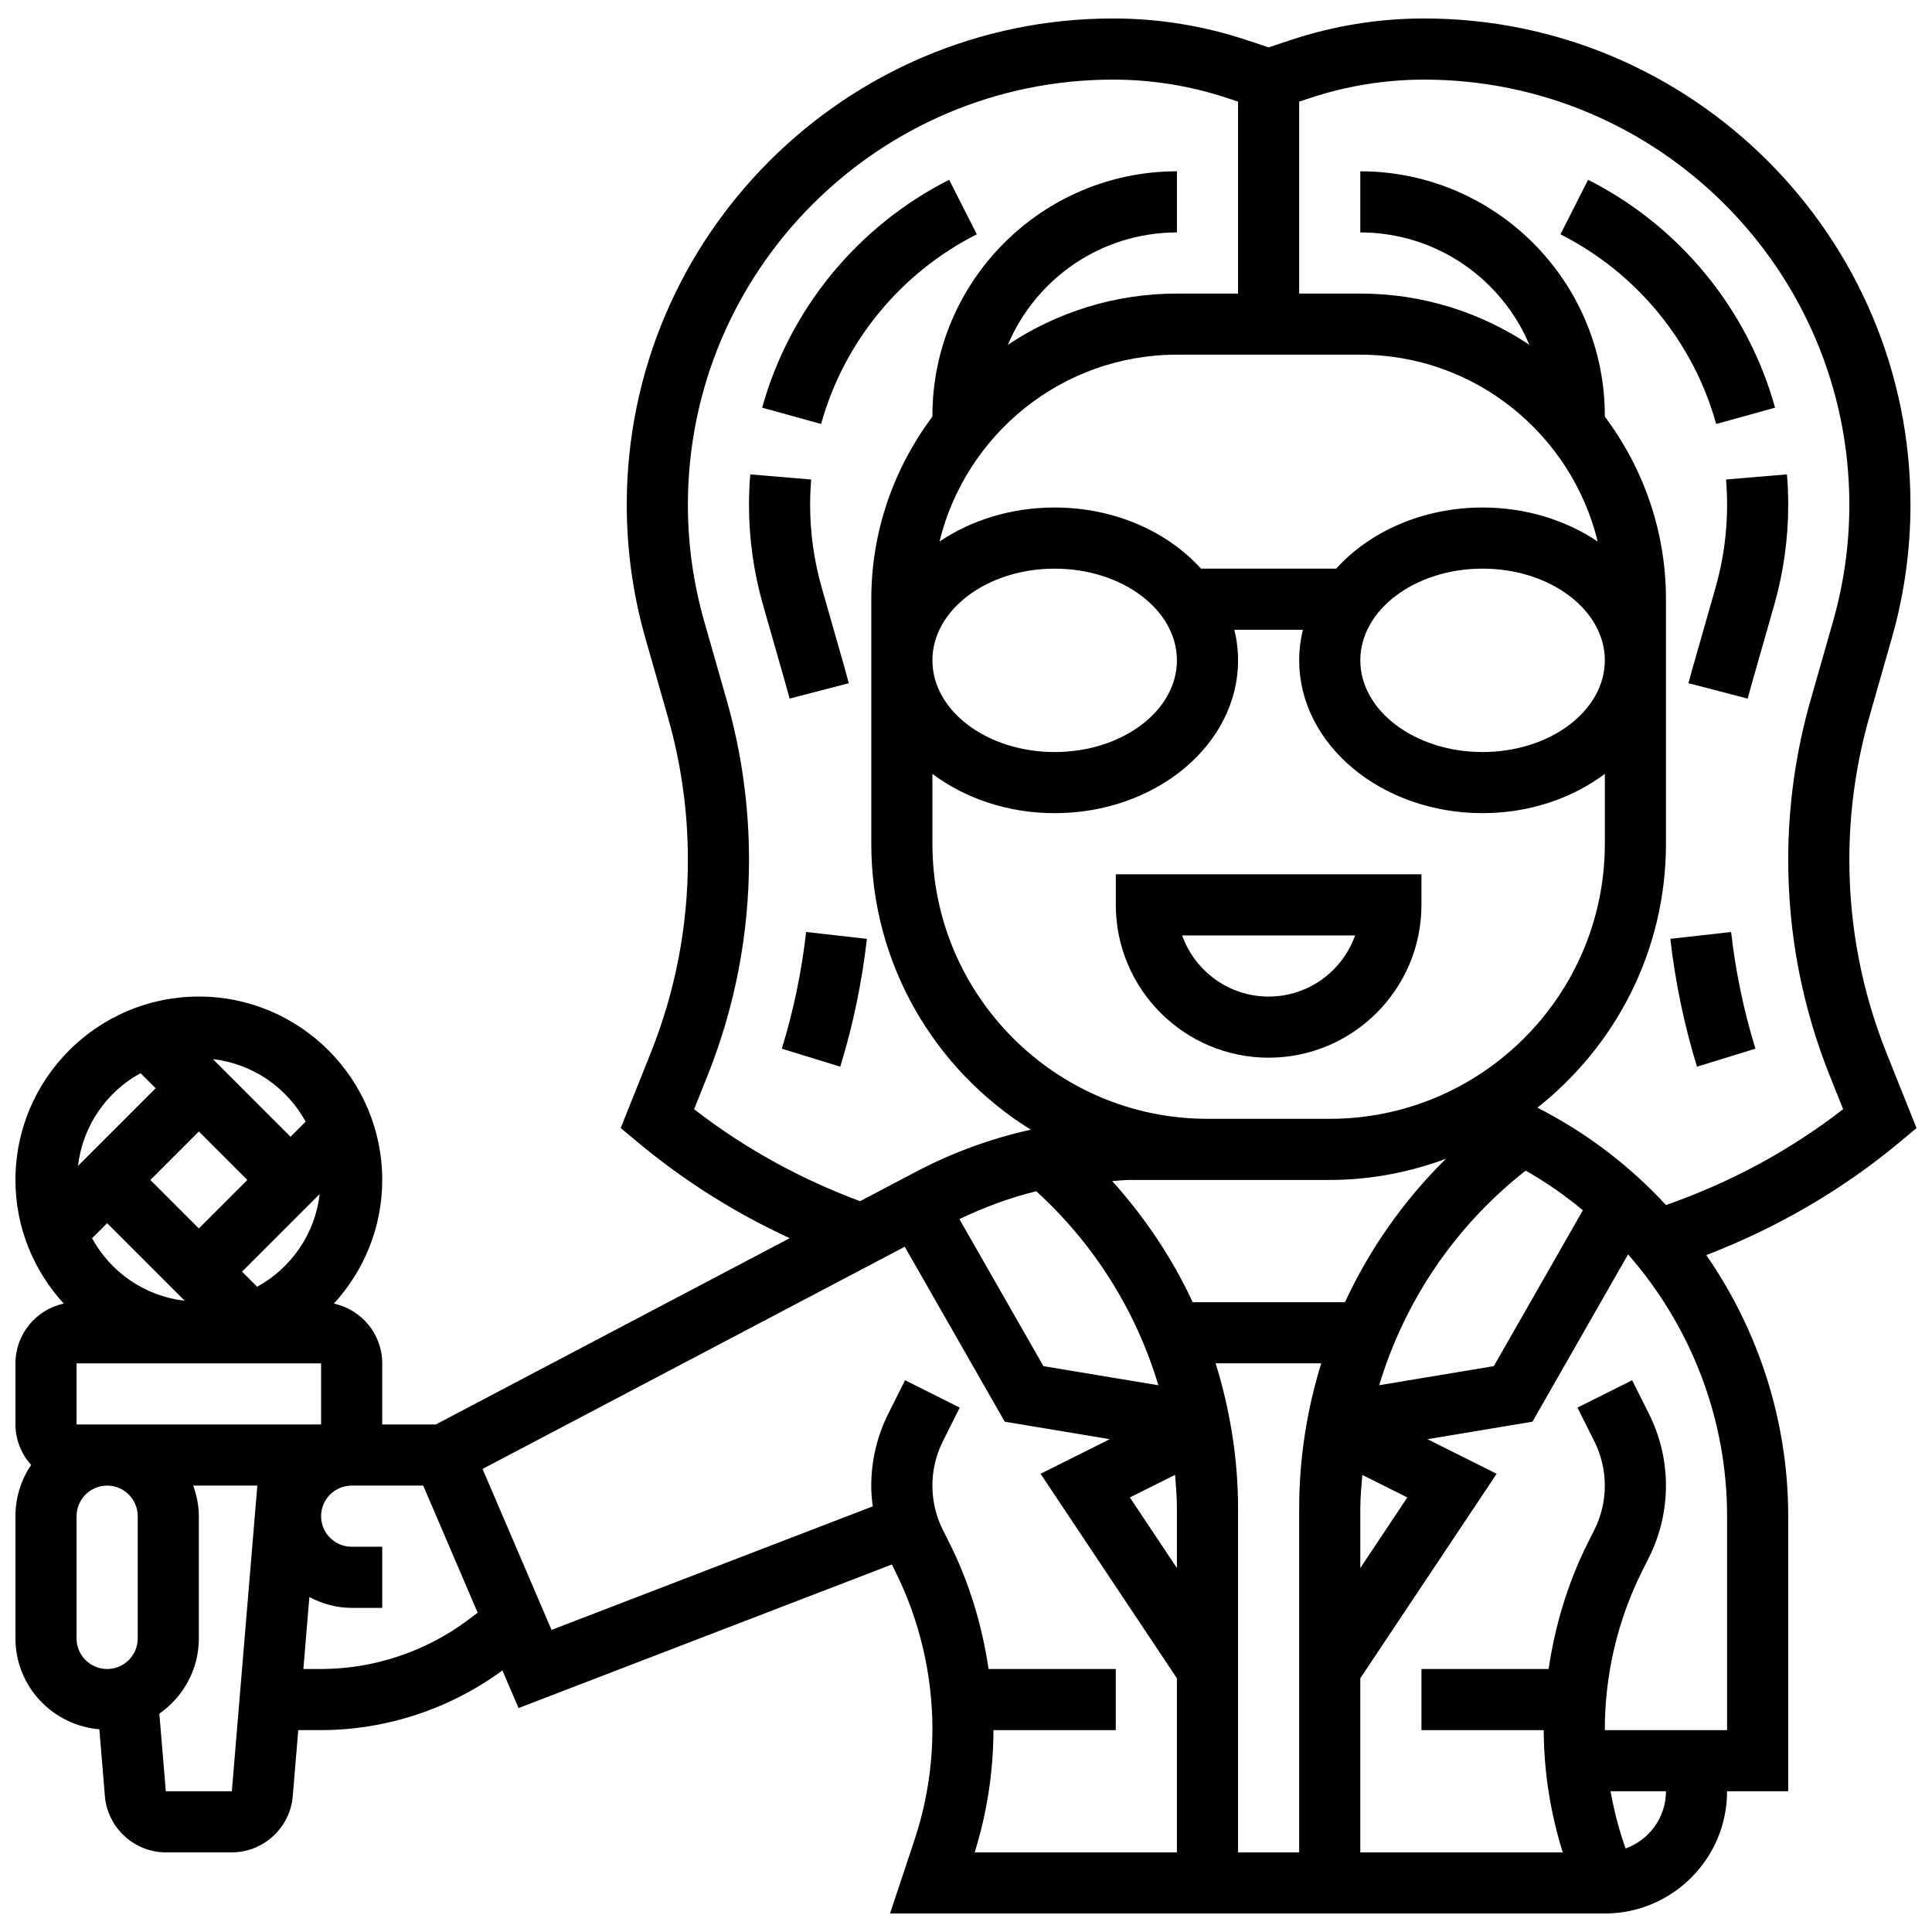 <?xml version="1.0" encoding="UTF-8"?>
<!-- Uploaded to: SVG Repo, www.svgrepo.com, Generator: SVG Repo Mixer Tools -->
<svg width="800px" height="800px" version="1.1" viewBox="144 144 512 512" xmlns="http://www.w3.org/2000/svg">
 <defs>
  <clipPath id="a">
   <path d="m148.09 148.09h503.81v503.81h-503.81z"/>
  </clipPath>
 </defs>
 <path d="m439.7 383.8c0 22.332 18.168 40.5 40.5 40.5 22.332 0 40.5-18.168 40.5-40.5v-8.102l-81 0.004zm63.418 8.102c-3.344 9.43-12.352 16.199-22.914 16.199s-19.57-6.773-22.914-16.199z"/>
 <path d="m351.19 421.92 15.488 4.762c3.387-11.023 5.758-22.422 7.055-33.875l-16.102-1.824c-1.176 10.469-3.348 20.867-6.441 30.938z"/>
 <path d="m353.25 329.14 15.684-4.082c-0.391-1.492-0.793-2.965-1.207-4.453l-5.93-20.762c-2.066-7.188-3.106-14.617-3.106-22.059 0-2.262 0.098-4.496 0.277-6.707l-16.137-1.359c-0.227 2.664-0.34 5.344-0.34 8.066 0 8.949 1.246 17.867 3.711 26.504l5.93 20.754c0.387 1.359 0.758 2.727 1.117 4.098z"/>
 <path d="m402.86 206.09-7.324-14.449c-24.25 12.281-42.316 34.289-49.547 60.395l15.617 4.324c6.016-21.723 21.051-40.039 41.254-50.27z"/>
 <g clip-path="url(#a)">
  <path d="m651.9 442.95-7.93-19.828c-6.551-16.379-9.875-33.625-9.875-51.266 0-12.832 1.789-25.59 5.312-37.918l5.922-20.754c3.297-11.516 4.969-23.43 4.969-35.402 0-71.07-57.82-128.89-128.88-128.89-12.094 0-24.059 1.945-35.535 5.766l-5.684 1.898-5.688-1.895c-11.477-3.824-23.441-5.769-35.535-5.769-71.062 0-128.88 57.82-128.88 128.89 0 11.973 1.668 23.887 4.957 35.406l5.922 20.762c3.531 12.316 5.324 25.074 5.324 37.906 0 17.641-3.32 34.887-9.875 51.258l-7.93 19.828 4.519 3.773c12.312 10.262 25.824 18.734 40.266 25.418l-93.781 49.363h-14.203v-16.199c0-7.769-5.508-14.266-12.812-15.828 7.93-8.652 12.812-20.137 12.812-32.773 0-26.805-21.797-48.602-48.602-48.602-26.805 0-48.602 21.797-48.602 48.602 0 12.637 4.883 24.121 12.812 32.773-7.301 1.562-12.809 8.059-12.809 15.828v16.199c0 4.133 1.605 7.863 4.156 10.723-2.625 3.883-4.156 8.555-4.156 13.578v32.398c0 12.691 9.809 23.02 22.234 24.09l1.473 17.754c0.699 8.328 7.785 14.859 16.145 14.859h17.496c8.359 0 15.445-6.527 16.137-14.855l1.465-17.547h6.051c17.18 0 34.199-5.621 48.051-15.82l4.277 9.98 98.926-38.047 0.867 1.734c6.465 12.945 9.883 27.41 9.883 41.852 0 10.07-1.613 20.031-4.812 29.59l-6.422 19.312h189.43c17.867 0 32.398-14.531 32.398-32.398h16.199v-72.902c0-25.281-7.922-49.273-21.707-69.184 18.574-7.168 35.809-17.074 51.199-29.898zm-151.47 46.145h-40.355c-5.402-11.664-12.645-22.438-21.336-32.117 1.566-0.062 3.113-0.281 4.676-0.281h52.984c10.828 0 21.172-2.043 30.789-5.598-11.188 11.016-20.219 23.902-26.758 37.996zm-81.809-29.402c15.414 14.047 26.496 31.816 32.359 51.418l-30.457-5.07-22.273-38.969c6.543-3.109 13.34-5.668 20.371-7.379zm36.789 75.152c0.234 2.957 0.484 5.914 0.484 8.91v15.785l-12.465-18.703zm10.75-29.547h27.984c-3.82 12.32-5.848 25.27-5.848 38.457v91.145h-16.199v-91.145c0-13.211-2.121-26.129-5.938-38.457zm38.336 38.457c0-2.988 0.301-5.93 0.535-8.879l11.93 5.961-12.465 18.707zm43.832-89.527c5.394 3.062 10.441 6.594 15.148 10.504l-23.605 41.309-30.367 5.055c6.723-22.32 20.152-42.258 38.824-56.867zm-51.93-13.73h-32.398c-40.199 0-72.902-32.707-72.902-72.902v-18.5c8.609 6.438 19.941 10.402 32.398 10.402 26.805 0 48.602-18.168 48.602-40.5 0-2.769-0.34-5.484-0.98-8.102h18.16c-0.641 2.617-0.98 5.328-0.98 8.098 0 22.332 21.797 40.5 48.602 40.5 12.457 0 23.789-3.961 32.398-10.402v18.504c0 40.191-32.699 72.902-72.898 72.902zm-72.902-145.8c17.867 0 32.398 10.902 32.398 24.301s-14.531 24.301-32.398 24.301c-17.867 0-32.398-10.902-32.398-24.301s14.531-24.301 32.398-24.301zm81 24.297c0-13.398 14.531-24.301 32.398-24.301 17.867 0 32.398 10.902 32.398 24.301 0 13.398-14.531 24.301-32.398 24.301-17.863 0-32.398-10.902-32.398-24.301zm62.906-31.484c-8.352-5.629-18.953-9.016-30.504-9.016-15.852 0-29.914 6.383-38.793 16.199h-35.828c-8.879-9.816-22.941-16.199-38.793-16.199-11.551 0-22.152 3.387-30.504 9.016 6.914-28.367 32.461-49.516 62.918-49.516h48.602c30.453 0 56 21.148 62.902 49.516zm-239.46 150.44 3.531-8.812c7.312-18.293 11.023-37.562 11.023-57.277 0-14.336-1.992-28.594-5.93-42.363l-5.922-20.762c-2.883-10.066-4.348-20.484-4.348-30.949 0-62.137 50.543-112.69 112.68-112.69 10.352 0 20.582 1.66 30.406 4.934l2.715 0.906v50.859h-16.199c-16.555 0-31.965 5.016-44.801 13.574 7.367-17.48 24.672-29.773 44.801-29.773v-16.203c-35.73 0-64.801 29.07-64.801 64.801v0.211c-10.125 13.52-16.199 30.238-16.199 48.391v64.801c0 31.973 16.922 60.055 42.281 75.777-10.547 2.332-20.777 6.066-30.352 11.105l-14.895 7.84c-15.863-5.898-30.652-14.02-43.992-24.371zm-163.65 83.551v-16.199h64.801v16.199zm45.25-64.801-12.848 12.848-12.848-12.848 12.848-12.848zm2.606 28.301-4-4 20.566-20.566c-1.238 10.637-7.574 19.633-16.566 24.566zm-39.754-16.848 20.566 20.566c-10.637-1.238-19.633-7.574-24.566-16.574zm52.602-26.906-4 4-20.566-20.566c10.633 1.238 19.633 7.574 24.566 16.566zm-43.758-12.848 4.004 4-20.566 20.566c1.238-10.637 7.574-19.633 16.562-24.566zm-16.945 149.8v-32.398c0-4.473 3.629-8.102 8.102-8.102 4.473 0 8.102 3.629 8.102 8.102v32.398c0 4.473-3.629 8.102-8.102 8.102-4.473 0-8.102-3.629-8.102-8.102zm23.652 40.5-1.719-20.566c6.312-4.394 10.469-11.68 10.469-19.934v-32.398c0-2.852-0.582-5.559-1.492-8.102h16.992l-6.754 81zm80.039-45.359c-11.156 8.359-24.965 12.961-38.891 12.961h-4.695l1.586-19.066c3.371 1.766 7.144 2.867 11.211 2.867h8.102v-16.199h-8.102c-4.473 0-8.102-3.629-8.102-8.102 0-4.473 3.629-8.102 8.102-8.102h18.965l14.434 33.688zm139.3 29.16h32.406v-16.199h-33.711c-1.699-11.512-5.078-22.785-10.277-33.195l-1.848-3.684c-1.809-3.621-2.762-7.672-2.762-11.723s0.957-8.102 2.769-11.723l4.481-8.949-14.492-7.25-4.481 8.949c-2.93 5.867-4.481 12.422-4.481 18.973 0 1.84 0.152 3.676 0.398 5.5l-85.125 32.742-18.281-42.656 111.89-58.887 26.496 46.363 27.832 4.633-18.34 9.168 36.129 54.191v46.148h-53.582c3.269-10.508 4.941-21.395 4.973-32.402zm167.51 31.371-0.695-2.082c-1.434-4.293-2.496-8.668-3.289-13.09h14.688c0 6.992-4.481 12.914-10.703 15.172zm26.902-31.371h-32.391c0-0.098-0.008-0.203-0.008-0.301 0-14.441 3.418-28.91 9.883-41.844l1.848-3.684c2.922-5.867 4.469-12.418 4.469-18.973 0-6.555-1.547-13.105-4.481-18.969l-4.481-8.949-14.492 7.25 4.481 8.949c1.816 3.621 2.769 7.668 2.769 11.719s-0.957 8.102-2.769 11.723l-1.848 3.684c-5.199 10.41-8.578 21.684-10.277 33.195h-33.703v16.199h32.41c0.031 11.016 1.758 21.887 5.039 32.398l-53.652 0.004v-46.145l36.133-54.191-18.34-9.168 27.832-4.633 25.336-44.348c16.488 18.805 26.242 43.293 26.242 69.383zm-16.191-139.15c-9.633-10.441-21.125-19.207-34.086-25.809 20.711-16.328 34.078-41.582 34.078-69.941v-64.801c0-18.152-6.074-34.871-16.199-48.391l-0.004-0.211c0-35.73-29.07-64.801-64.801-64.801v16.199c20.129 0 37.43 12.297 44.801 29.777-12.836-8.562-28.242-13.574-44.801-13.574h-16.199v-50.859l2.715-0.906c9.824-3.273 20.055-4.934 30.406-4.934 62.137 0 112.68 50.551 112.68 112.69 0 10.465-1.465 20.883-4.34 30.957l-5.922 20.754c-3.945 13.777-5.938 28.027-5.938 42.363 0 19.715 3.711 38.984 11.023 57.27l3.531 8.812c-14.199 11.023-29.984 19.461-46.945 25.406z"/>
 </g>
 <path d="m586.66 392.8c1.297 11.453 3.668 22.844 7.055 33.875l15.488-4.762c-3.094-10.07-5.258-20.469-6.441-30.926z"/>
 <path d="m617.56 269.71-16.137 1.359c0.18 2.215 0.277 4.449 0.277 6.711 0 7.445-1.035 14.871-3.094 22.055l-5.93 20.777c-0.422 1.48-0.828 2.957-1.207 4.445l15.684 4.082c0.355-1.367 0.73-2.738 1.117-4.082l5.93-20.77c2.453-8.641 3.699-17.559 3.699-26.508 0-2.723-0.113-5.402-0.34-8.07z"/>
 <path d="m614.41 252.04c-7.242-26.105-25.297-48.113-49.547-60.395l-7.324 14.449c20.203 10.23 35.242 28.543 41.262 50.27z"/>
</svg>